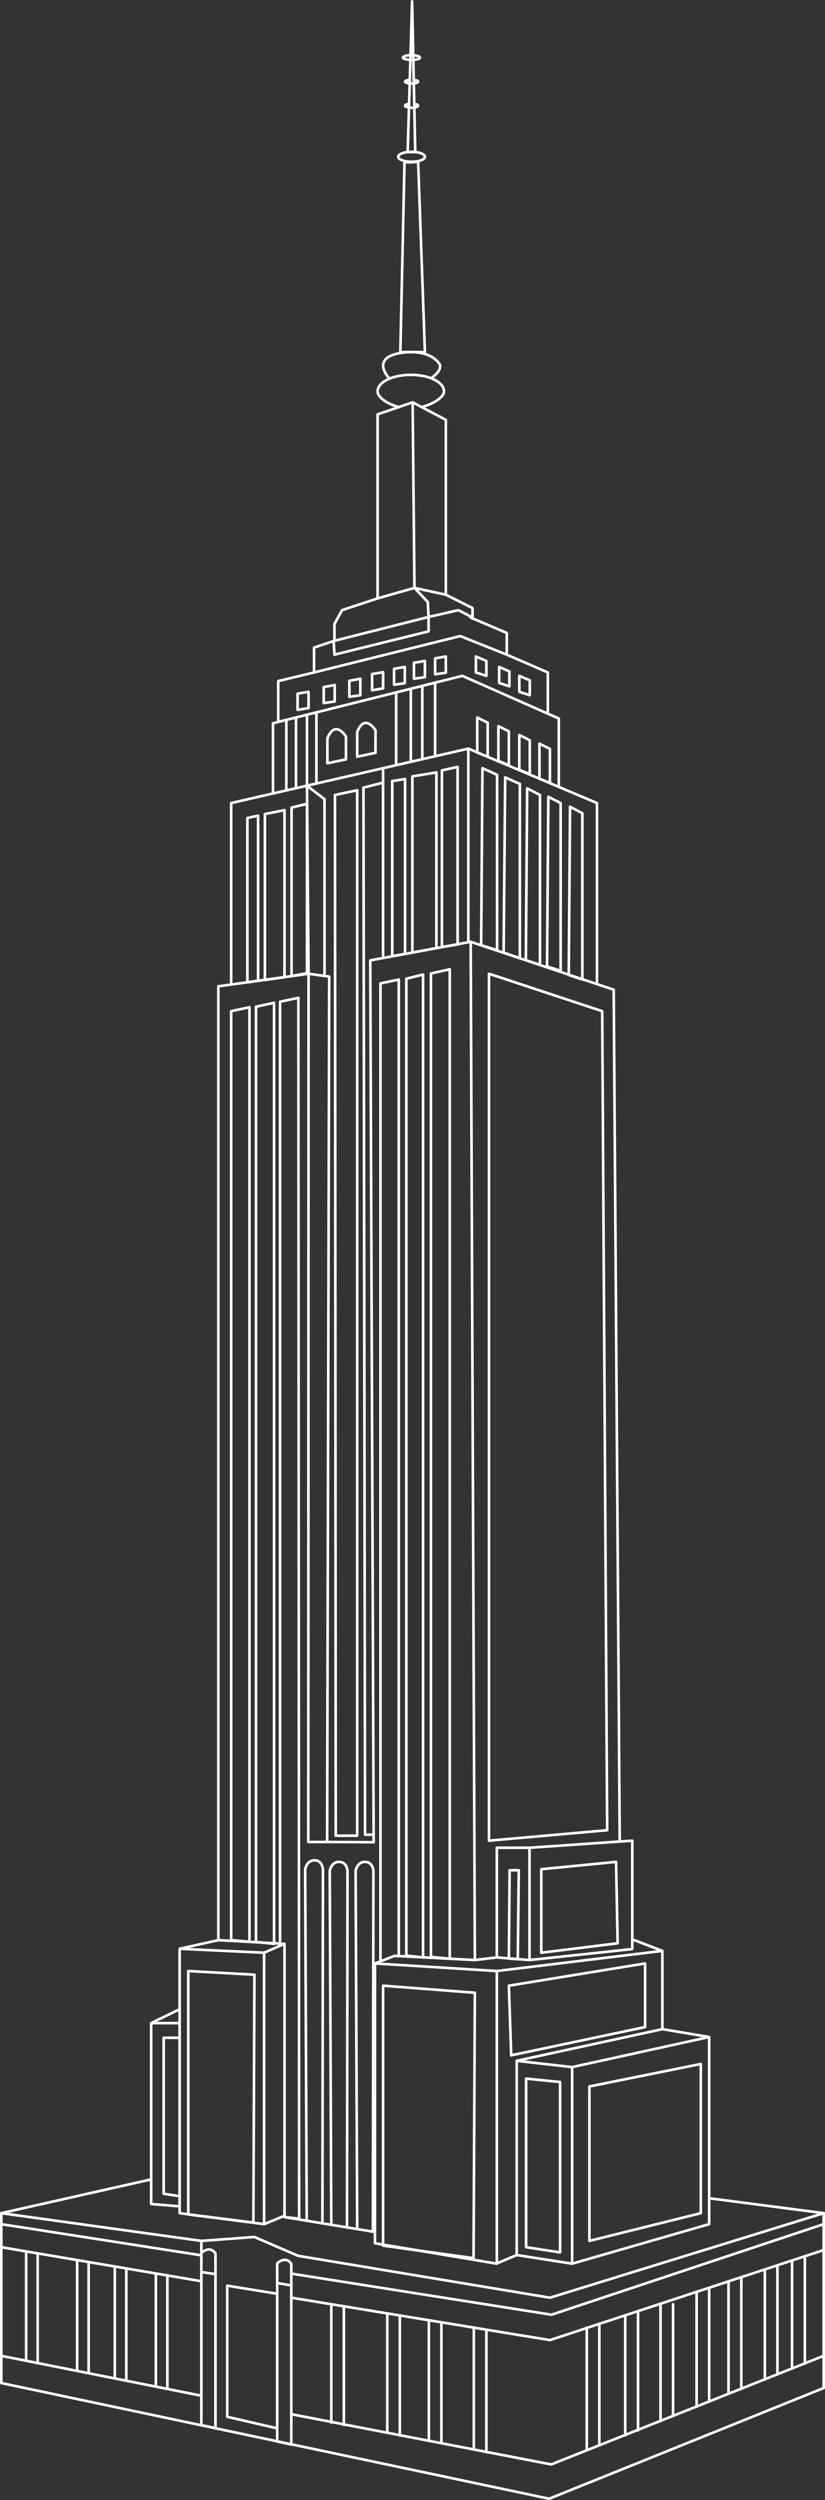 <svg version="1.1" id="Layer_1" xmlns="http://www.w3.org/2000/svg" x="0" y="0" viewBox="0 0 315.5 955.1" xml:space="preserve"><rect x="0" y="0" width="315.5" height="955.1" fill="#333333" stroke="none"/><style>.st0{fill:none;stroke:#fff;stroke-linecap:round;stroke-linejoin:round}</style><g id="Layer_2_1_"><path class="st0" d="M94.6 375.3v-62.8l4.1-.9v63.1l-4.1.6m6.7-.9V311l7.5-1.5v63.8l-7.5 1.1m10.2-1.5v-64.4l5.9-1.4v64.7l-5.9 1.1m46.2-9v-67.3l9.2-1.5v67.1l-9.2 1.7m11.3-2.1v-67.5l6-1.3v67.8l-6 1m-19-63.4l4.9-.8v66.8l-4.9.9zm34.5-4.9l5.6 2.5v67l-6.1-1.9zm8.7 3.5l5.6 2.5v66.6l-6.2-2.2zm8.4 4.2l4.9 2.5v64.9l-5.4-1.8zm8.1 3.2l4.7 2.4v64.1l-5.2-1.7zm8.3 3.8l4.7 2.5v63.5l-5.2-1.7zM187 372l43.3 14.3 1.9 312.9-45.2 4zm-98.6 14.3v354.9l7 .6v-357zm9.5-1.7v357.3l6.9.7V383.1zm9.2 356.9V382.7l7-1.5.3 466.4-5.6-.6v-2.9m0 2.9l34.6 5.7m9.1-105.6V374.2l-7 1.5v373.4m9.9-375.2v373.2l6.4.7V372.3zm9.4-2v375.7l7.2.7v-378zm-41.5 477.5l.2-135.3c-.1-.6-.4-3.4-3.3-3.4s-3.5 3.4-3.5 3.4l.6 134.3m15.4 2l.2-135.7c-.1-.6-.4-3.4-3.3-3.4s-3.5 3.4-3.5 3.4l.6 134.7m15.9 2.6l.2-137.3c-.1-.6-.4-3.4-3.3-3.4s-3.5 3.4-3.5 3.4l.6 136.3m9.9-92.4l35.1 2.7-.5 101.4-34.6-4.8zM72 753l25.3 1.4-.4 94.7L72 846zm153.4 44.1l42.6-8.6v57l-42.6 10.6zm-24.2-3l13 1.3v65.1l-13-2zm-6.6-35.5l52.1-8.5v24.3l-51.2 10.8zM68.7 778.5h-6.1v59.6l6.1.9M207 714.1V746l29.2-3.6-.6-31.1zm-12.1.4h3.5l-.4 34-3.4-.3zM157.6.5l-1.7 57.6h2.9z"/><path class="st0" d="M158 21.1c1.5.1 2.6.5 2.6.9s-1 .8-2.5.9c-.5.1-1 .1-1.5 0-1.4-.2-2.5-.5-2.5-.9s1.1-.9 2.6-.9m0 10.8c-1-.1-1.8-.4-1.8-.7s.8-.6 1.8-.7m1.5 0c1 .1 1.7.4 1.7.7-.2.7-2 .6-3 .7m1.5 7.8c.9.1 1.5.4 1.5.7s-.6.5-1.4.7c-.7.1-1.4.1-2.1 0-.9-.2-1.5-.4-1.5-.7s.6-.6 1.5-.7"/><ellipse class="st0" cx="157.4" cy="59.9" rx="5.1" ry="1.9"/><path class="st0" d="M154.7 61.8l-1.6 72.7h9.4l-2.6-72.7s-4.1.5-5.2 0z"/><path class="st0" d="M149 144.7s-5-5-.8-8.1c3.2-2.4 15.3-3.9 19.7 2.2 1.8 2.5-2.9 5.6-2.9 5.6"/><path class="st0" d="M152.6 155.5c-4.2-1-8.2-3.6-8.2-6 0-3.5 5.7-6.3 12.7-6.3s12.7 2.8 12.7 6.3c0 2.4-4.5 5-8.6 6"/><path class="st0" d="M157.8 153.7l.7 70.9-14.1 4v-70.3z"/><path class="st0" d="M144.4 228.6l-13.6 4.5-2.9 5.3v6.4l36-9.1-.3-5.7-5.1-5.4 12 2.6v-66.8l-12.7-6.7"/><path class="st0" d="M179.9 235.9l13.9 5.9v8.3L176 243l-55.9 13.9v-9.5l7.5-2.5.3 5.2 36-8.9v-5.5l11.4-2.6 5.4 2.8v-3.6l-10.2-5.1m-50.4 29.7l-13.7 3.3v15.4m87.4-25.5l15.7 6.8v15.4m-105.1 30.3v-26.3l72.4-18.1 36.9 16.3v25.7"/><path class="st0" d="M228.3 375.2v-68.4L179.1 286l-90.7 20.8v68.4m36.8-83.6l7.1-1.5v-8.7s-4.1-6.8-7.1.7v9.5zm11.4-2.5l7-1.5V279s-4.1-6.8-7 .7v9.4zM113.8 265v6.2l4.2-.7v-6.2zm10-2.5v6.1l4.2-.6v-6.3zm9.8-2.4v6.1l4.2-.6v-6.3zm8.7-2.6v6.2l4.2-.7v-6.2zm8.4-2v6.1l4.1-.6v-6.2zm7.6-2.3v6.1l4.2-.6v-6.2zm8.1-1.7v6.1l4.1-.6v-6.2zm15.6-.7v6.1l4 1.3v-5.7zm8.9 4v6.1l3.9 1.3v-5.7zm7.7 3.4v6.1l4 1.3v-5.7zm-89.1 17.4v26.3m3.7-27.8V301m4.2-27.9v27.1m3.6-27.9v27m30.5-34.3v27.3m5.6-28.7v26.8m4.4-27.8v27.1m4.9-28.9v28"/><path class="st0" d="M182.5 274.1v13.4l4 1.6v-13zm8.1 3.3v13.3l4 1.6v-12.9zm8 3.4v13.3l4 1.6v-12.9zm7.7 3.3v13.4l4 1.6v-13zM124.1 372v-66.7l-6.7-5.1.6 71.8m28.5-78.5v71.6m33.5-5.3l54.7 18.3 2.3 325.1m4.8 41.4v-41.4l-39.3 2.7v42.9zm-39.3-38.7H190v41.9l12.5 1m-133.8-4.3L101 746v103.7l-32.3-4.2zm0 0l14.8-3.3V376.8L118 372l7.9 1.1-.8 330.6h-7.2L118 372"/><path class="st0" d="M83.5 741.2l25.3 1.4v103.9l-7.8 3.2m0-103.7l7.8-3.4m34.6 7.5V857l46.6 7.8V753zm0 0l7.5-2.9 30.7 1.6-1.6-389-38.4 7.1 1.3 336.9-17.8-.1m56.5 45.1l8.4-1m0 5.2l63.3-7.7m-55.7 42v74.2l21.2 3.3v-75.1zm0 0l55.7-12.1v-29.9l-11.5-4.4m11.5 34.3l17.9 3v71.5l-52.4 15.1m0-75.1l52.4-11.5M179.1 286v73.8"/><path class="st0" d="M128.1 303.7l8.5-1.8v399.4h-8.2zm18.4-4.7l-7.5 1.9.6 400h3.2m-74.1 72H57.8V842l10.9.9m-10.9-70l10.9-5.3"/><path class="st0" d="M57.8 832.6L.5 845.5 77 856.1l20.3-1.5 16.7 7.2 96.3 16L315 845.5l-43.8-5.7"/><path class="st0" d="M315 845.5v66.8l-105 42.3L.5 910.4v-64.9M190 864.7l7.6-3.2"/><path class="st0" d="M315 849.7l-104.1 34.6-99.5-15.7m-35.1-7.1L.5 849.7m0 50.3l75.8 15.1m35.1 7.2l99.4 19.2L315 900M77 856.1v70.4l5.4 1.1v-58.8L77 868v-7.3s3.2-3.1 5.4.2v7.9m23.6-4.1v68l5.4 1.2v-60.8l-5.4-.9v-7.5s3.2-3.2 5.4.2v8.2m-5.4 54.6l-19.1-4.4v-50.1l19.1 3.1M.5 858.5l76.5 13"/><path class="st0" d="M111.5 877.8l98.8 16.2L315 859.6M186 890v46.8m-4.8-47.3v46.3m-12.4-48.5v45.9m-4.8-46.4v45.4m-11.1-47.4v45.6m-4.8-46.1v45.1m-16.6-48.3v45.3m-4.8-45.8v44.9M64 869.2v43.1m-4.4-43.5v42.6m-11.3-44.6V909m-4.4-42.7v41.8m-10-43.6v41.9M29.5 864v41.5m-15.1-44.4v41.7M10 860.6v41.3m214.4-12.7V936m4.8-48.3V934m9.9-49.5v45.9M244 883v45.5m8.6-48.2v44.6m4.8-44.6V923m9-47.5v43.9m4.8-45.2v43.3m7.4-45.6v42.6m4.9-44v42.1m9-45.6v42m4.8-43.2v41.3m5.6-43.2v41m4.9-42.2V903"/></g></svg>